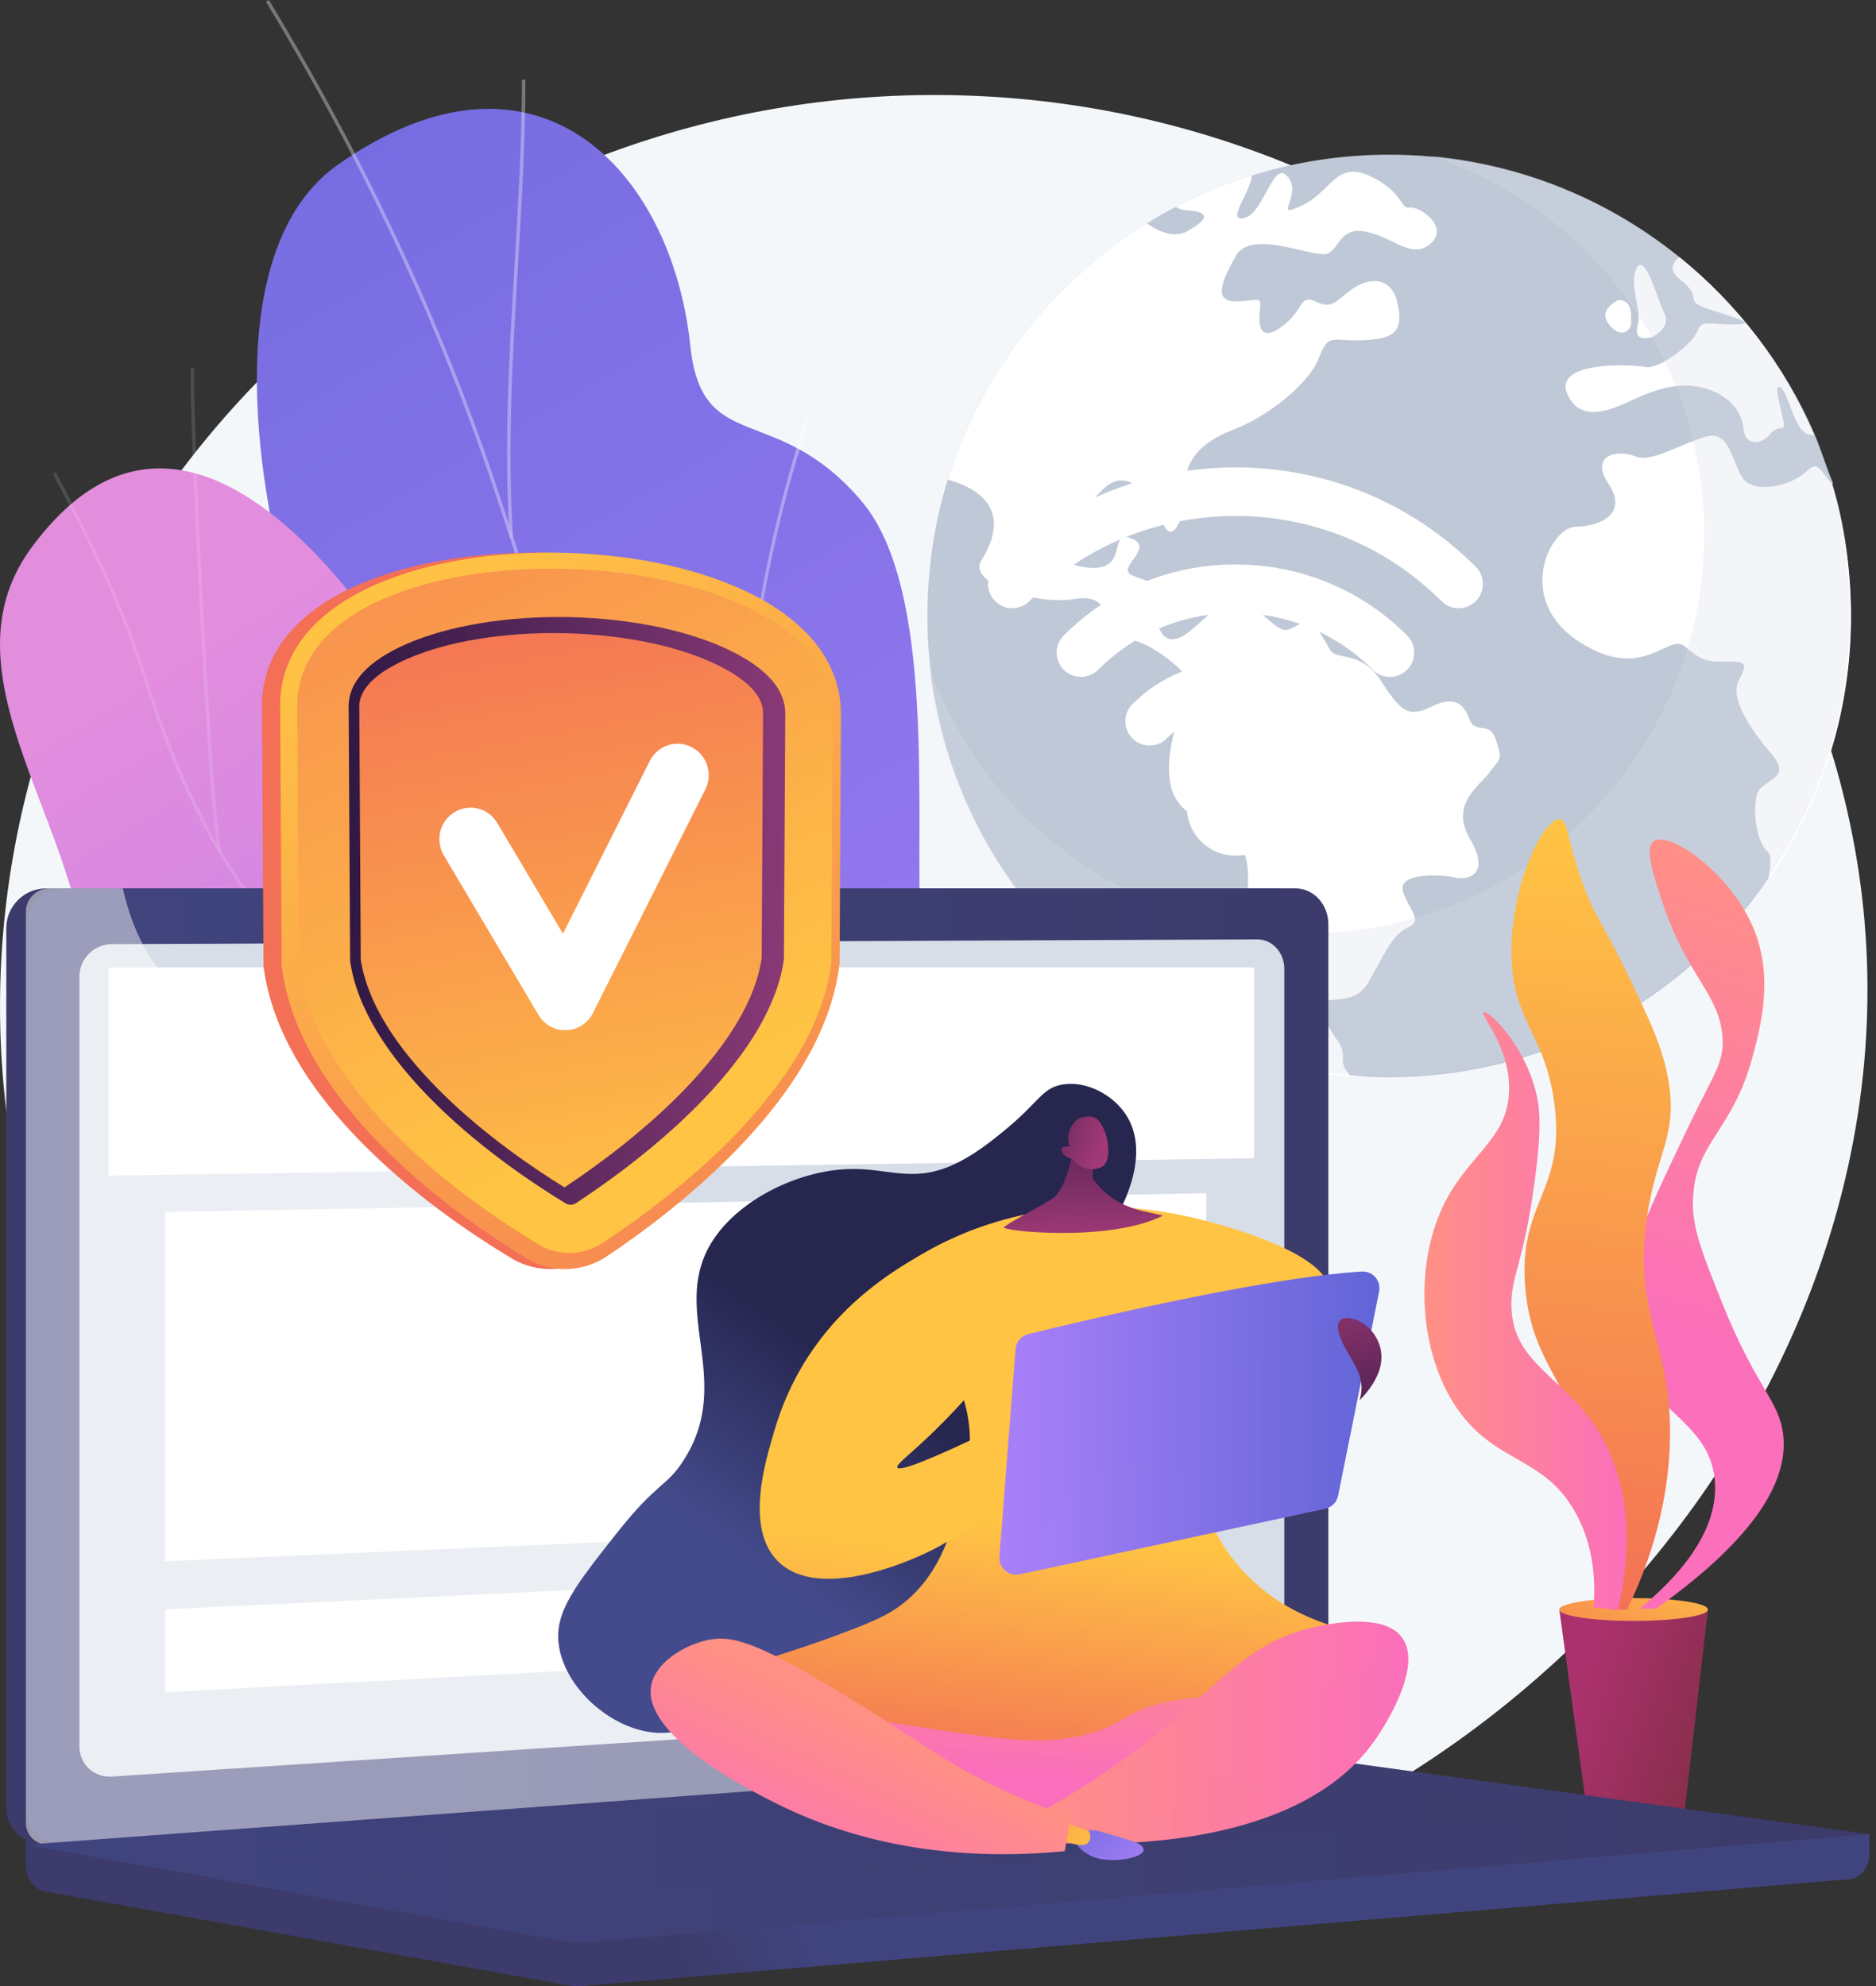 <svg width="255" height="270" viewBox="0 0 255 270" fill="none" xmlns="http://www.w3.org/2000/svg">
<rect x="0" y="0" width="255" height="270" fill="#333333" stroke="none"/>
<path d="M130.871 12.973C65.89 11.04 9.602 58.504 1.098 120.779C-8.202 188.871 42.974 250.135 105.944 259.949C184.265 272.155 260.233 201.546 253.414 124.946C248.272 67.234 196.924 14.937 130.871 12.973Z" fill="#F4F7FA"/>
<path d="M251.572 83.787C251.572 97.068 247.402 109.387 240.328 119.529C240.299 119.57 240.199 119.61 240.199 119.651V119.654C229.102 135.915 210.089 146.449 188.756 146.449C187.012 146.449 185.34 146.367 183.634 146.131C183.631 146.131 183.631 146.131 183.631 146.131C183.624 146.131 183.621 146.235 183.612 146.235C182.769 146.166 181.937 146.135 181.107 146.031C180.812 145.996 180.516 145.984 180.224 145.943C179.963 145.908 179.705 145.886 179.444 145.845C179.218 145.811 178.995 145.786 178.772 145.748C178.722 145.739 178.671 145.735 178.621 145.726C178.074 145.635 177.527 145.541 176.984 145.437C176.981 145.437 176.977 145.437 176.974 145.437C147.974 139.896 126.063 114.403 126.063 83.79C126.063 77.316 127.003 71.072 128.825 65.198C129.111 64.277 129.466 63.366 129.702 62.464V62.461C130.409 60.959 130.884 59.482 131.538 58.036C131.798 57.458 132.091 56.883 132.367 56.314C133.895 53.184 135.686 50.198 137.691 47.386C137.873 47.131 138.062 46.876 138.247 46.622C138.992 45.61 139.768 44.623 140.573 43.658C141.776 42.213 143.046 40.82 144.372 39.491C147.829 36.022 151.688 32.954 155.874 30.368C157.169 29.567 158.495 28.812 159.853 28.105C163.134 26.392 166.588 24.962 170.18 23.847C176.076 22.015 182.339 21.028 188.838 21.028C203.781 21.028 217.502 26.248 228.278 34.962C236.204 41.373 242.653 49.676 246.707 59.183C247.615 61.307 248.228 63.489 249.171 65.723V65.726C249.171 65.736 249.064 65.745 249.067 65.754C250.783 71.458 251.572 77.514 251.572 83.787Z" fill="#BFC8D6"/>
<path d="M183.637 146.339L183.644 146.335L183.637 146.339Z" fill="white"/>
<path d="M202.512 104.946C201.164 106.845 197 109.28 199.825 114.066C202.628 118.84 199.63 119.736 197.7 119.29C195.761 118.85 189.74 118.601 190.746 121.339C191.745 124.079 193.474 125.107 191.264 126.163C189.058 127.215 188.125 129.965 185.868 133.752C183.628 137.545 178.298 134.264 179.878 138.067C181.453 141.87 182.682 141.502 182.534 144.151C182.499 144.88 182.983 145.625 183.637 146.339C182.795 146.269 181.953 146.185 181.113 146.081C180.818 146.046 180.523 146.009 180.23 145.968C179.969 145.933 179.712 145.895 179.451 145.858C179.225 145.823 179.002 145.789 178.778 145.754C178.728 145.745 178.741 145.735 178.69 145.729C178.153 145.638 177.873 145.54 177.163 145.44V145.437C176.692 144.987 176.987 144.503 177.059 143.978C177.763 139.085 171.013 135.723 169.881 132.294C168.769 128.875 169.869 126.835 169.611 124C169.347 121.172 170.271 117.42 168.643 115.034C167.015 112.658 160.45 111.863 159.203 107.068C157.946 102.285 160.871 95.119 162.006 93.9C163.128 92.68 156.572 87.13 153.452 86.951C150.318 86.76 151.572 80.449 146.271 81.411C140.959 82.341 131.421 79.381 133.392 76.194C135.02 73.57 137.748 67.778 128.835 65.195C129.121 64.274 129.473 63.362 129.709 62.461V62.457C130.416 60.955 130.89 59.478 131.544 58.032C131.805 57.454 132.097 56.879 132.374 56.31C133.904 53.18 135.692 50.195 137.697 47.382C137.88 47.127 138.068 46.873 138.254 46.618C138.998 45.606 139.775 44.62 140.579 43.655C141.783 42.209 143.052 40.817 144.379 39.488C147.836 36.018 151.695 32.951 155.881 30.364C157.647 31.603 159.661 32.363 161.403 31.423C165.673 29.035 162.858 28.667 161.11 28.579C160.655 28.557 160.215 28.375 159.859 28.102C163.14 26.389 166.594 24.959 170.183 23.843C169.916 26.254 166.641 30.125 169.052 29.651C171.855 29.117 173.002 21.54 175.061 24.057C177.15 26.584 172.776 29.899 176.883 27.979C180.997 26.078 181.547 21.835 186.129 23.9C190.736 25.99 190.315 28.466 191.601 28.221C192.883 27.979 197.025 30.764 194.517 33.054C191.987 35.352 189.671 32.426 185.881 31.543C182.091 30.669 182.182 33.771 180.438 34.481C178.662 35.166 170.105 31.031 168.005 34.767C165.881 38.476 164.979 41.062 168.131 40.968C171.28 40.88 171.484 40.063 171.236 42.391C170.985 44.72 171.557 46.467 174.41 44.274C177.254 42.087 176.616 39.953 178.841 40.996C181.066 42.042 181.33 41.097 183.697 39.378C186.063 37.658 189.174 37.479 189.988 41.335C190.805 45.191 189.41 46.059 185.249 46.254C181.088 46.455 180.617 45.144 179.291 48.623C177.971 52.105 172.468 56.574 167.634 58.416C162.81 60.261 160.922 62.989 161.032 66.665C161.145 70.352 159.332 74.239 158.122 71.2C156.905 68.155 153.496 63.026 150.017 66.452C146.531 69.887 140.466 75.962 147.169 77.071C153.86 78.202 150.369 71.936 153.75 73.186C157.125 74.447 151.61 77.212 153.87 78.209C156.129 79.214 157.078 78.743 157.059 81.826C157.04 84.906 157.807 87.894 160.551 86.59C163.291 85.289 166.814 79.252 170.783 82.822C174.756 86.401 174.473 85.936 176.557 84.893C178.637 83.853 179.963 86.973 180.818 88.394C181.67 89.814 185.017 88.366 187.732 92.593C190.444 96.823 191.506 97.577 194.599 96.053C197.691 94.531 198.951 95.663 199.756 97.797C200.557 99.934 202.462 97.844 203.379 100.666C204.287 103.485 203.851 103.048 202.512 104.946Z" fill="white"/>
<path d="M213.1 53.705C210.909 49.004 221.764 49.532 223.684 49.893C225.614 50.214 230.142 46.675 230.717 45.028C231.308 43.372 232.279 44.158 235.714 44.111C239.149 44.073 236.113 43.297 232.336 42.052C228.565 40.811 231.789 40.685 228.31 37.938C226.814 36.735 227.286 35.713 228.282 34.956C236.208 41.367 242.543 49.67 246.597 59.177C246.484 59.142 246.374 59.123 246.274 59.12C243.869 59.108 243.338 53.79 242.1 52.753C240.878 51.719 242.135 55.673 242.433 57.297C242.735 58.925 241.773 57.555 240.576 59.048C239.372 60.544 237.198 60.569 237.003 58.328C236.802 56.091 235.227 53.894 232.028 52.873C228.829 51.851 226.06 52.69 223.461 53.693C220.875 54.683 215.306 58.372 213.1 53.705Z" fill="white"/>
<path d="M240.356 119.651C240.573 118.036 240.928 116.37 240.252 115.757C238.615 114.236 238.257 110.094 238.825 107.995C239.391 105.889 243.807 106.012 240.812 102.517C237.807 99.013 235.101 94.852 236.362 92.473C237.622 90.097 237.242 89.924 234.875 89.937C232.505 89.95 231.468 90.056 229.111 87.948C226.751 85.814 223.505 92.982 214.624 87.234C205.746 81.427 210.802 71.64 214.127 71.615C217.474 71.559 221.387 69.868 218.643 65.785C215.909 61.687 220.183 61.109 222.27 62.039C224.363 62.96 228.071 60.487 231.852 59.371C235.642 58.262 235.475 64.434 237.578 65.669C239.693 66.907 243.659 65.924 245.72 63.947C247.191 62.536 247.515 64.183 248.967 65.745C250.68 71.458 251.6 77.514 251.6 83.784C251.607 97.121 247.449 109.484 240.356 119.651Z" fill="white"/>
<path d="M224.469 45.879C224.473 45.876 227.238 44.625 226.236 42.614C225.242 40.6 223.665 34.431 222.515 36.376C221.355 38.328 223.065 42.121 222.691 43.758C222.314 45.395 222.304 46.257 224.469 45.879Z" fill="white"/>
<path d="M221.707 43.995C221.67 43.347 222.078 40.714 220.004 40.796C220.007 40.792 217.006 42.043 218.763 44.171C220.526 46.295 221.751 44.642 221.707 43.995Z" fill="white"/>
<path opacity="0.3" d="M251.406 83.677C251.406 96.958 247.317 109.278 240.246 119.419C240.218 119.46 240.202 119.501 240.202 119.542V119.545C228.87 135.805 210.007 146.289 188.678 146.289C186.934 146.289 185.18 146.157 183.471 145.921C183.467 145.921 183.467 145.921 183.467 145.921C183.461 145.921 183.458 146.075 183.449 146.075C182.606 146.006 181.774 145.997 180.944 145.896C180.648 145.862 180.353 145.862 180.061 145.821C179.8 145.786 179.542 145.77 179.281 145.73C179.055 145.695 178.832 145.673 178.609 145.635C178.559 145.626 178.508 145.623 178.458 145.616C177.911 145.525 177.364 145.434 176.821 145.327C176.818 145.327 176.814 145.327 176.811 145.327C149.995 140.205 129.241 118.002 126.268 90.484C132.556 108.523 148.106 122.078 167.223 125.855H167.229C167.697 126.091 168.169 126.044 168.643 126.122C168.687 126.129 168.731 126.144 168.775 126.151C168.967 126.182 169.162 126.214 169.357 126.242C169.58 126.276 169.803 126.305 170.029 126.333C170.284 126.371 170.535 126.393 170.793 126.421C171.51 126.509 172.229 126.672 172.955 126.732C172.961 126.732 172.965 126.801 172.971 126.801C172.971 126.801 172.971 126.801 172.974 126.801C174.448 126.801 175.919 126.921 177.427 126.921C186.638 126.921 195.315 124.579 202.911 120.538C210.504 116.496 217.012 110.673 221.877 103.652C221.877 103.615 221.937 103.567 221.959 103.53C228.068 94.774 231.642 84.127 231.642 72.659C231.642 67.244 230.846 62.012 229.366 57.078C229.363 57.068 229.344 57.059 229.344 57.05V57.046C228.873 55.117 228.112 53.231 227.33 51.399C223.826 43.187 218.373 36.022 211.525 30.485C206.513 26.43 200.765 23.253 194.514 21.185C207.182 22.351 218.76 27.285 228.119 34.853C236.044 41.264 242.459 49.567 246.513 59.073C247.421 61.198 247.999 63.379 248.942 65.613V65.617C248.942 65.626 248.87 65.635 248.873 65.645C250.582 71.349 251.406 77.405 251.406 83.677Z" fill="#D8DEE8"/>
<path d="M103.09 190.154C103.021 195.327 102.383 199.57 102.081 204.62C122.367 196.66 143.385 192.706 163.966 184.673C142.901 165.503 126.823 159.303 125.132 126.32C124.34 110.842 127.31 80.101 117.078 68.09C105.418 54.406 95.415 62.099 93.825 46.961C91.336 23.3 73.058 3.375 45.95 22.373C19.193 41.125 46.493 121.421 70.563 137.929C88.231 156.081 103.448 163.146 103.09 190.154Z" fill="url(#paint0_linear_4917_17385)"/>
<g opacity="0.7">
<g opacity="0.7">
<path opacity="0.7" d="M133.693 191.637L133.285 191.87C129.309 184.887 124.733 178.13 120.309 171.596L118.627 169.114C115.076 163.853 111.99 159.085 109.271 154.881C107.747 152.524 106.299 150.286 104.881 148.13C100.544 141.543 97.496 136.939 95.981 134.651L94.982 133.139C83.093 115.069 73.586 86.141 68.48 70.6C67.927 68.919 67.433 67.414 66.999 66.125C59.573 43.966 49.196 21.801 36.151 0.242L36.553 0C49.617 21.59 60.01 43.787 67.446 65.977C67.879 67.266 68.373 68.771 68.926 70.456C74.026 85.977 83.52 114.865 95.375 132.882L96.374 134.393C97.889 136.681 100.937 141.285 105.277 147.872C106.695 150.028 108.143 152.266 109.671 154.626C112.389 158.831 115.472 163.595 119.023 168.853L120.701 171.336C125.126 177.872 129.708 184.635 133.693 191.637Z" fill="#FCFDFE"/>
<path opacity="0.7" d="M111.449 158.404L111.044 158.643C103.756 146.327 100.155 128.926 100.632 108.319C101.031 91.154 104.319 72.326 109.649 56.66L110.092 56.81C99.762 87.178 95.774 131.92 111.449 158.404Z" fill="#FCFDFE"/>
<path opacity="0.7" d="M69.746 73.064L69.278 73.096C68.467 60.752 69.212 48.231 69.935 36.122C70.428 27.835 70.937 19.268 70.947 10.827H71.418C71.412 19.284 70.9 27.857 70.406 36.151C69.683 48.244 68.939 60.748 69.746 73.064Z" fill="#FCFDFE"/>
<path opacity="0.7" d="M83.253 110.723C72.04 97.681 51.113 85.302 38.47 84.231L38.511 83.762C51.258 84.84 72.333 97.295 83.612 110.415L83.253 110.723Z" fill="#FCFDFE"/>
</g>
</g>
<path d="M68.074 114.893C78.948 139.104 92.358 130.336 109.969 119.89C112.1 144.516 115.079 168.416 118.187 192.662C106.295 199.478 97.653 204.139 87.191 191.2C75.359 176.568 69.014 167.731 48.294 168.152C27.575 168.573 9.275 157.41 11.581 136.82C14.008 115.151 -9.273 92.923 4.253 74.484C27.823 42.357 56.751 89.683 68.074 114.893Z" fill="url(#paint1_linear_4917_17385)"/>
<g opacity="0.5">
<g opacity="0.5">
<path opacity="0.5" d="M109.592 162.637C87.804 157.533 69.79 152.671 52.844 140.66C36.625 129.164 26.785 115.06 19.934 93.498C16.386 82.326 12.581 74.723 7.178 64.397L7.593 64.18C13.005 74.525 16.82 82.146 20.381 93.356C27.197 114.814 36.986 128.847 53.115 140.276C69.991 152.237 87.961 157.083 109.695 162.178L109.592 162.637Z" fill="#FCFDFE"/>
<path opacity="0.5" d="M91.861 199.727L91.44 199.516C94.73 192.926 98.608 187.298 103.291 182.31C105.689 179.758 108.294 177.807 111.468 175.663L111.732 176.053C108.583 178.181 106.003 180.11 103.634 182.631C98.986 187.587 95.133 193.177 91.861 199.727Z" fill="#FCFDFE"/>
<path opacity="0.5" d="M63.593 147.369C47.147 143.485 28.348 145.886 10.651 154.129L10.453 153.705C28.244 145.415 47.153 143.004 63.7 146.914L63.593 147.369Z" fill="#FCFDFE"/>
<path opacity="0.5" d="M30.11 115.782L29.667 115.939C28.828 113.567 27.517 89.613 27.137 82.329C26.348 67.256 25.695 51.015 25.971 49.934L26.427 50.05C26.198 50.952 26.738 65.723 27.609 82.306C28.391 97.284 29.46 113.944 30.11 115.782Z" fill="#FCFDFE"/>
</g>
</g>
<path d="M228.938 246.681C228.835 247.574 228.401 248.293 227.829 248.52C226.399 249.082 224.551 249.296 222.389 249.296C220.195 249.299 218.319 249.076 216.88 248.504C216.327 248.284 215.899 247.599 215.783 246.738L211.952 218.806H232.16L228.938 246.681Z" fill="url(#paint2_linear_4917_17385)"/>
<path d="M222.053 220.364C227.633 220.364 232.157 219.669 232.157 218.812C232.157 217.954 227.633 217.259 222.053 217.259C216.473 217.259 211.949 217.954 211.949 218.812C211.949 219.669 216.473 220.364 222.053 220.364Z" fill="url(#paint3_linear_4917_17385)"/>
<path d="M222.889 218.702C223.624 218.702 224.359 218.702 225.095 218.702C240.242 207.919 243.008 200.207 242.373 194.974C241.814 190.348 238.721 188.702 234.124 177.218C231.38 170.374 230.01 166.951 230.117 163.233C230.349 155.11 235.497 154.05 238.288 143.434C239.4 139.204 241.245 132.193 237.973 125.364C234.466 118.039 226.726 112.963 224.784 114.365C223.495 115.295 224.768 119.088 226.031 122.85C229.372 132.812 233.684 135.097 234.124 140.92C234.394 144.519 232.926 145.993 229.645 152.863C223.002 166.772 219.413 174.292 220.846 181.618C222.807 191.637 232.48 192.693 233.102 201.417C233.608 208.513 227.703 214.71 222.889 218.702Z" fill="url(#paint4_linear_4917_17385)"/>
<path d="M212.047 111.379C209.944 111.1 205.362 120.022 205.447 129.607C205.529 138.918 209.938 140.279 211.261 149.877C212.939 162.067 206.292 163.255 207.333 175.176C208.285 186.081 214.089 187.878 217.389 202.831C218.844 209.421 219.036 215.056 218.96 218.859C219.693 218.859 220.428 218.859 221.16 218.859C225.651 209.534 226.786 201.791 226.974 196.389C227.458 182.586 221.946 179.245 223.832 165.748C225.086 156.775 228.04 154.538 226.817 147.049C226.063 142.432 224.158 138.491 221.003 131.964C217.989 125.732 216.553 124.387 214.718 118.922C213.011 113.837 213.087 111.517 212.047 111.379Z" fill="url(#paint5_linear_4917_17385)"/>
<path d="M216.603 218.544C216.877 215.182 216.723 210.402 214.246 205.816C210.076 198.095 203.715 199.053 198.533 192.146C193.084 184.88 192.204 173.271 195.705 164.962C199.067 156.976 205.104 155.204 205.133 147.991C205.155 142.158 201.132 137.957 201.676 137.62C202.235 137.275 206.789 141.542 208.608 147.834C209.322 150.292 209.614 153.057 208.608 160.562C207.091 171.894 205.381 173.371 205.447 177.532C205.582 186.288 214.202 187.366 218.646 197.174C220.661 201.624 222.285 208.519 219.903 218.859C218.803 218.755 217.703 218.651 216.603 218.544Z" fill="url(#paint6_linear_4917_17385)"/>
<path d="M254.105 249.346L3.521 247.165V253.623C3.521 255.377 4.614 256.866 6.094 257.13L76.952 269.845C77.794 269.996 78.646 270.037 79.495 269.965L251.383 255.468C252.917 255.339 254.108 253.843 254.108 252.042V249.346H254.105Z" fill="url(#paint7_linear_4917_17385)"/>
<path d="M173.439 238.879L6.28 250.692C3.288 250.903 0.855 248.659 0.855 245.674V126.176C0.855 123.194 3.288 120.774 6.28 120.774H173.439C175.903 120.774 177.895 122.961 177.895 125.658V233.684C177.895 236.381 175.903 238.706 173.439 238.879Z" fill="url(#paint8_linear_4917_17385)"/>
<path d="M176.104 238.878L8.945 250.691C5.953 250.901 3.521 248.658 3.521 245.672V126.175C3.521 123.193 5.953 120.773 8.945 120.773H176.104C178.568 120.773 180.56 122.96 180.56 125.656V233.683C180.56 236.379 178.568 238.705 176.104 238.878Z" fill="url(#paint9_linear_4917_17385)"/>
<path d="M170.896 231.263L15.205 241.523C12.769 241.684 10.793 239.839 10.793 237.407V132.784C10.793 130.348 12.769 128.365 15.205 128.356L170.896 127.711C172.929 127.702 174.573 129.493 174.573 131.712V227.004C174.573 229.223 172.929 231.128 170.896 231.263Z" fill="#D8DEE8"/>
<path d="M98.429 124.044C98.429 125.153 97.568 126.059 96.506 126.062C95.444 126.065 94.58 125.166 94.58 124.054C94.58 122.941 95.444 122.039 96.506 122.036C97.568 122.033 98.429 122.932 98.429 124.044Z" fill="white"/>
<path opacity="0.48" d="M135.83 206.106C122.942 199.173 112.81 207.957 103.033 199.289C97.106 194.035 100.016 190.116 92.719 182.262C84.639 173.563 79.378 176.489 71.258 168.658C60.991 158.758 66.126 151.059 57.282 143.95C46.553 135.33 34.982 143.309 24.771 135.04C20.365 131.474 17.948 126.288 16.688 120.776H6.695C4.944 120.776 3.521 122.196 3.521 123.947V247.819C3.521 249.569 4.941 250.889 6.695 250.763L177.059 238.67C177.895 238.611 178.637 238.123 179.111 237.416C166.641 236.961 158.979 232.781 154.08 228.46C144.501 220 146.16 211.662 135.83 206.106Z" fill="white"/>
<path d="M171.933 238.343L3.521 250.779L76.952 263.956C77.794 264.107 78.646 264.148 79.495 264.076L254.105 249.349L174.611 238.431C173.722 238.306 172.826 238.277 171.933 238.343Z" fill="url(#paint10_linear_4917_17385)"/>
<path opacity="0.3" d="M28.096 251.09L168.304 240.584L211.698 246.496L72.697 257.728L28.096 251.09Z" fill="url(#paint11_linear_4917_17385)"/>
<path d="M170.472 157.46L14.762 159.833V131.53H170.472V157.46Z" fill="white"/>
<path d="M121.097 207.944L22.449 212.25V164.764L121.097 162.988V207.944Z" fill="white"/>
<path d="M163.966 175.378L126.861 176.33V162.886L163.966 162.219V175.378Z" fill="white"/>
<path d="M163.966 206.074L126.861 207.693V181.09L163.966 180.034V206.074Z" fill="white"/>
<path d="M163.967 212.103L22.449 218.781V230.06L163.967 222.52V212.103Z" fill="white"/>
<path d="M75.123 172.526C73.159 172.583 71.242 172.089 69.583 171.093C64.526 168.064 57.056 163.057 50.334 156.505C41.805 148.189 36.905 139.739 35.834 131.439L35.818 131.31L35.61 95.898C35.61 88.9 40.177 83.218 48.747 79.487C55.827 76.404 65.211 74.874 75.126 75.163C84.925 75.446 93.992 77.47 100.705 80.839C108.684 84.843 112.87 90.471 112.87 97.143L112.681 130.98L112.666 131.106C111.685 139.054 107.179 147.269 99.209 155.575C92.817 162.237 85.595 167.517 80.632 170.788C78.986 171.869 77.084 172.47 75.123 172.526Z" fill="url(#paint12_linear_4917_17385)"/>
<path d="M77.069 172.527C75.13 172.583 73.241 172.09 71.603 171.094C66.613 168.064 59.24 163.058 52.609 156.505C44.193 148.19 39.356 139.739 38.3 131.439L38.285 131.311L38.081 95.899C38.081 88.9 42.584 83.218 51.041 79.488C58.027 76.405 67.289 74.874 77.072 75.163C86.742 75.446 95.689 77.47 102.311 80.839C110.183 84.843 114.312 90.472 114.312 97.143L114.124 130.981L114.108 131.106C113.14 139.054 108.693 147.269 100.827 155.575C94.52 162.238 87.392 167.517 82.496 170.789C80.877 171.87 79.001 172.47 77.069 172.527Z" fill="url(#paint13_linear_4917_17385)"/>
<path d="M40.412 95.924L40.62 131.156C42.939 149.132 64.067 163.689 73.269 169.217C75.906 170.801 79.274 170.707 81.892 168.985C90.902 163.058 110.871 148.133 113.005 130.848L113.193 97.105C113.193 72.071 40.412 69.783 40.412 95.924Z" fill="url(#paint14_linear_4917_17385)"/>
<path d="M77.59 163.79C77.421 163.793 77.166 163.765 76.908 163.611C73.118 161.316 65.774 156.511 59.385 150.235C52.483 143.457 48.502 136.866 47.59 130.675L47.389 96.024C47.399 92.699 50.029 89.855 55.189 87.577C60.95 85.034 69.127 83.702 77.59 83.903C85.969 84.101 93.91 85.788 99.41 88.519C104.275 90.933 106.735 93.78 106.742 96.989L106.553 130.44C105.702 136.43 101.965 142.888 95.406 149.676C89.24 156.059 82.034 161.118 78.269 163.579C78.014 163.743 77.757 163.783 77.59 163.79Z" fill="url(#paint15_linear_4917_17385)"/>
<path d="M76.726 161.421C72.901 159.064 66.097 154.513 60.161 148.671C53.675 142.288 49.922 136.163 49.039 130.497L48.838 96.047C48.844 93.671 51.028 91.49 55.315 89.592C60.771 87.175 68.587 85.903 76.726 86.085C84.787 86.267 92.383 87.857 97.606 90.441C101.663 92.449 103.715 94.636 103.722 96.955L103.533 130.283C102.706 135.783 99.165 141.795 92.974 148.19C87.222 154.13 80.535 158.904 76.726 161.421Z" fill="url(#paint16_linear_4917_17385)"/>
<path d="M76.823 140.06C75.34 140.06 73.964 139.274 73.197 137.979L60.331 116.291C59.127 114.261 59.775 111.628 61.779 110.408C63.781 109.189 66.384 109.846 67.587 111.876L76.519 126.933L88.326 103.447C89.388 101.339 91.937 100.496 94.02 101.571C96.104 102.646 96.933 105.226 95.871 107.338L80.598 137.718C79.9 139.107 78.511 140.003 76.974 140.056C76.921 140.06 76.874 140.06 76.823 140.06Z" fill="white"/>
<path d="M145.001 171.907C147.106 169.959 151.138 167.715 153.159 162.498C153.769 160.927 155.925 155.361 152.744 151.106C150.855 148.579 147.351 146.863 144.262 147.47C141.622 147.988 141.207 149.827 136.723 153.529C134.975 154.968 132.169 157.284 129.045 158.573C123.693 160.779 120.475 158.701 115.101 158.94C108.498 159.233 100.83 162.916 97.135 168.274C90.576 177.784 100.076 187.432 92.892 198.57C90.538 202.218 89.378 201.401 83.803 208.466C78.222 215.54 75.428 219.079 75.928 223.412C76.616 229.427 83.096 235.175 89.199 235.565C95.161 235.948 98.948 231.256 101.984 233.309C104.143 234.767 102.908 237.608 105.202 241.021C108.159 245.421 113.97 246.297 114.909 246.439C123.621 247.752 135.368 237.536 140.359 225.433C149.35 203.604 133.546 182.492 145.001 171.907Z" fill="url(#paint17_linear_4917_17385)"/>
<path d="M141.301 233.307L182.338 223.043L184.391 233.015L146.82 250.353L117.075 243.006L99.13 225.385L141.301 233.307Z" fill="url(#paint18_linear_4917_17385)"/>
<path opacity="0.3" d="M141.301 233.307L182.338 223.043L184.391 233.015L146.82 250.353L117.075 243.006L99.13 225.385L141.301 233.307Z" fill="url(#paint19_linear_4917_17385)"/>
<path d="M180.749 175.649C180.808 170.574 166.968 166.517 160.636 165.209C150.786 163.176 142.898 164.452 140.981 164.791C128.697 166.96 121.047 173.101 118.165 175.684C120.522 176.963 127.031 180.866 130.252 188.27C133.367 195.429 131.142 202.007 129.982 205.828C128.973 209.156 127.436 214.216 122.895 217.874C120.497 219.807 117.848 220.788 112.546 222.752C106.296 225.065 102.421 225.706 102.449 226.957C102.483 228.553 108.832 229.854 108.612 230.85C108.596 230.926 108.549 230.929 108.543 230.982C108.458 231.677 115.588 233.383 124.598 234.738C135.136 236.322 140.406 237.117 145.444 236.253C153.297 234.911 151.974 232.491 159.847 231.136C169.001 229.559 173.162 232.425 181.449 229.241C182.845 228.704 188.432 226.551 188.272 224.314C188.074 221.548 178.86 222.494 170.84 215.407C167.307 212.287 165.598 209.015 165.007 207.786C164.243 206.196 161.032 197.987 164.253 189.05C164.397 188.65 164.576 188.302 164.796 187.931C169.517 179.914 180.695 180.203 180.749 175.649Z" fill="url(#paint20_linear_4917_17385)"/>
<path d="M140.261 195.413C141.943 198.98 134.221 207.29 125.642 211.234C123.894 212.038 111.343 217.808 105.745 212.258C101.123 207.673 104.196 198.217 105.17 194.804C110.331 176.771 125.258 170.341 131.99 167.293C137.015 179.854 135.258 184.832 134.096 186.579C132.879 188.405 129.485 192.239 125.877 195.618C123.341 197.994 121.761 199.15 121.974 199.521C122.238 199.983 125.211 199.109 136.761 193.49C138.099 193.71 139.686 194.197 140.261 195.413Z" fill="url(#paint21_linear_4917_17385)"/>
<path d="M187.455 175.589L181.883 203.333C181.704 204.222 181.016 204.92 180.13 205.112L138.593 214.024C137.103 214.345 135.727 213.141 135.846 211.623L138.04 183.408C138.115 182.428 138.81 181.611 139.762 181.375C146.352 179.75 171.71 173.66 185.089 172.868C186.581 172.777 187.751 174.122 187.455 175.589Z" fill="url(#paint22_linear_4917_17385)"/>
<path d="M146.025 155.328C146.025 155.328 145.243 161.592 142.93 163.028C140.617 164.461 136.88 166.337 136.468 166.846C136.057 167.355 150.79 168.939 158.09 165.253C155.683 164.75 155.029 164.568 155.029 164.568C154.375 164.382 153.159 164.04 151.937 163.345C151.107 162.871 149.765 161.947 148.536 160.203L148.565 156.733L146.025 155.328Z" fill="url(#paint23_linear_4917_17385)"/>
<path d="M145.673 157.547C145.673 157.547 147.182 159.615 149.545 158.754C151.66 157.981 150.4 152.516 148.718 151.89C148.159 151.683 147.131 151.774 146.443 152.204C145.959 152.506 144.668 154.109 145.409 155.906C144.875 155.752 144.404 155.891 144.287 156.158C144.136 156.494 144.589 156.95 144.693 157.054C145.048 157.415 145.475 157.516 145.673 157.547Z" fill="url(#paint24_linear_4917_17385)"/>
<path opacity="0.3" d="M150.047 199.577C154.507 198.32 158.209 201.444 161.763 198.971C165.403 196.438 163.027 192.114 166.814 187.862C170.861 183.314 175.993 185.542 179.74 181.397C181.129 179.857 182.379 177.352 182.401 173.078C183.341 172.987 184.24 172.915 185.088 172.865C186.581 172.777 187.75 174.122 187.455 175.589L181.883 203.333C181.704 204.222 181.015 204.92 180.129 205.112L140.211 213.679C143.03 203.789 146.792 200.495 150.047 199.577Z" fill="url(#paint25_linear_4917_17385)"/>
<path d="M184.812 190.348C184.812 190.348 187.461 187.899 187.751 185.052C188.04 182.208 186.038 179.93 184.102 179.351C182.166 178.77 181.132 179.628 182.43 182.428C183.731 185.231 185.793 187.051 184.812 190.348Z" fill="url(#paint26_linear_4917_17385)"/>
<path d="M140.01 247.11C148.165 242.738 154.19 238.282 158.278 234.916C166.323 228.292 170.013 223.295 178.159 221.321C179.614 220.969 187.907 218.958 190.585 222.641C193.548 226.717 187.788 235.246 187.087 236.28C176.682 251.683 150.183 250.963 141.87 250.463C141.251 249.344 140.632 248.229 140.01 247.11Z" fill="url(#paint27_linear_4917_17385)"/>
<path opacity="0.3" d="M190.585 222.641C189.802 221.566 188.536 220.985 187.106 220.696C187.58 222.345 187.624 223.892 187.03 225.243C185.405 228.936 180.588 227.798 177.206 232.135C173.884 236.393 176.185 240.494 173.246 242.251C169.881 244.262 165.71 239.561 162.106 241.811C159.654 243.342 160.418 246.242 157.561 247.823C155.588 248.917 153.652 248.398 151.405 248.115C148.828 247.792 145.295 247.723 140.864 248.65C141.201 249.256 141.537 249.863 141.873 250.466C150.185 250.966 176.684 251.685 187.09 236.283C187.788 235.243 193.548 226.717 190.585 222.641Z" fill="url(#paint28_linear_4917_17385)"/>
<path d="M146.176 249.41C146.176 249.41 147.672 248.339 149.84 249.068C152.009 249.797 155.453 250.388 155.447 251.447C155.44 252.506 151.996 253.172 149.614 252.735C147.339 252.32 145.547 250.341 146.176 249.41Z" fill="url(#paint29_linear_4917_17385)"/>
<path d="M143.985 247.6L147.976 248.885C147.976 248.885 148.624 249.966 147.75 250.651C146.877 251.337 143.834 249.888 143.834 249.888L143.985 247.6Z" fill="url(#paint30_linear_4917_17385)"/>
<path d="M88.507 229.2C87.329 236.06 102.137 243.483 105.528 245.183C112.439 248.646 125.437 253.536 144.733 251.667C144.991 250.127 145.245 248.587 145.503 247.05C142.954 246.176 139.177 244.759 134.793 242.6C127.313 238.92 124.472 236.293 114.092 230.017C102.606 223.071 99.262 222.182 95.839 223.04C92.913 223.778 89.058 226.013 88.507 229.2Z" fill="url(#paint31_linear_4917_17385)"/>
<path d="M198.263 82.69C197.418 82.69 196.572 82.369 195.931 81.722C188.464 74.255 178.521 70.144 167.93 70.144C157.339 70.144 147.396 74.255 139.929 81.722C138.64 83.01 136.55 83.01 135.262 81.722C133.973 80.433 133.973 78.343 135.262 77.055C143.973 68.343 155.576 63.544 167.93 63.544C180.284 63.544 191.883 68.343 200.598 77.055C201.887 78.343 201.887 80.433 200.598 81.722C199.951 82.366 199.105 82.69 198.263 82.69Z" fill="white"/>
<path d="M188.93 92.023C188.084 92.023 187.239 91.703 186.598 91.055C181.62 86.077 174.992 83.337 167.93 83.337C160.869 83.337 154.241 86.077 149.263 91.055C147.974 92.344 145.884 92.344 144.596 91.055C143.307 89.767 143.307 87.677 144.596 86.388C150.818 80.166 159.106 76.737 167.93 76.737C176.755 76.737 185.039 80.166 191.265 86.388C192.553 87.677 192.553 89.767 191.265 91.055C190.617 91.7 189.772 92.023 188.93 92.023Z" fill="white"/>
<path d="M179.595 101.357C178.75 101.357 177.905 101.037 177.264 100.389C172.116 95.242 163.744 95.242 158.596 100.389C157.308 101.678 155.218 101.678 153.929 100.389C152.641 99.101 152.641 97.011 153.929 95.722C161.648 88.004 174.209 88.004 181.931 95.722C183.219 97.011 183.219 99.101 181.931 100.389C181.283 101.034 180.438 101.357 179.595 101.357Z" fill="white"/>
<path d="M167.927 116.323C166.164 116.323 164.508 115.635 163.26 114.39C162.012 113.146 161.327 111.486 161.327 109.723C161.327 107.96 162.015 106.304 163.26 105.056C164.504 103.812 166.164 103.124 167.927 103.124C169.69 103.124 171.346 103.812 172.594 105.056C173.838 106.301 174.526 107.96 174.526 109.723C174.526 111.486 173.841 113.142 172.594 114.39C171.349 115.635 169.69 116.323 167.927 116.323Z" fill="white"/>
<defs>
<linearGradient id="paint0_linear_4917_17385" x1="167.708" y1="236.567" x2="-10.39" y2="-71.395" gradientUnits="userSpaceOnUse">
<stop stop-color="#AA80F9"/>
<stop offset="0.996" stop-color="#6165D7"/>
</linearGradient>
<linearGradient id="paint1_linear_4917_17385" x1="29.674" y1="82.657" x2="135.411" y2="256.728" gradientUnits="userSpaceOnUse">
<stop offset="0.004" stop-color="#E38DDD"/>
<stop offset="1" stop-color="#9571F6"/>
</linearGradient>
<linearGradient id="paint2_linear_4917_17385" x1="214.573" y1="230.321" x2="240.373" y2="238.993" gradientUnits="userSpaceOnUse">
<stop stop-color="#AB316D"/>
<stop offset="1" stop-color="#792D3D"/>
</linearGradient>
<linearGradient id="paint3_linear_4917_17385" x1="226.205" y1="210.131" x2="215.834" y2="231.815" gradientUnits="userSpaceOnUse">
<stop stop-color="#FFC444"/>
<stop offset="0.996" stop-color="#F36F56"/>
</linearGradient>
<linearGradient id="paint4_linear_4917_17385" x1="244.811" y1="118.17" x2="225.955" y2="181.653" gradientUnits="userSpaceOnUse">
<stop stop-color="#FF9085"/>
<stop offset="1" stop-color="#FB6FBB"/>
</linearGradient>
<linearGradient id="paint5_linear_4917_17385" x1="220.358" y1="112.806" x2="211.244" y2="222.171" gradientUnits="userSpaceOnUse">
<stop stop-color="#FFC444"/>
<stop offset="0.996" stop-color="#F36F56"/>
</linearGradient>
<linearGradient id="paint6_linear_4917_17385" x1="193.619" y1="178.231" x2="221.087" y2="178.231" gradientUnits="userSpaceOnUse">
<stop stop-color="#FF9085"/>
<stop offset="1" stop-color="#FB6FBB"/>
</linearGradient>
<linearGradient id="paint7_linear_4917_17385" x1="109.367" y1="258.979" x2="91.764" y2="266.372" gradientUnits="userSpaceOnUse">
<stop stop-color="#40447E"/>
<stop offset="0.996" stop-color="#3C3B6B"/>
</linearGradient>
<linearGradient id="paint8_linear_4917_17385" x1="85.861" y1="181.398" x2="66.758" y2="189.422" gradientUnits="userSpaceOnUse">
<stop stop-color="#40447E"/>
<stop offset="0.996" stop-color="#3C3B6B"/>
</linearGradient>
<linearGradient id="paint9_linear_4917_17385" x1="3.521" y1="185.74" x2="180.561" y2="185.74" gradientUnits="userSpaceOnUse">
<stop stop-color="#40447E"/>
<stop offset="0.996" stop-color="#3C3B6B"/>
</linearGradient>
<linearGradient id="paint10_linear_4917_17385" x1="3.521" y1="251.209" x2="254.105" y2="251.209" gradientUnits="userSpaceOnUse">
<stop stop-color="#40447E"/>
<stop offset="0.996" stop-color="#3C3B6B"/>
</linearGradient>
<linearGradient id="paint11_linear_4917_17385" x1="28.095" y1="249.156" x2="211.696" y2="249.156" gradientUnits="userSpaceOnUse">
<stop stop-color="#40447E"/>
<stop offset="0.996" stop-color="#3C3B6B"/>
</linearGradient>
<linearGradient id="paint12_linear_4917_17385" x1="119.553" y1="72.452" x2="97.285" y2="93.854" gradientUnits="userSpaceOnUse">
<stop stop-color="#FFC444"/>
<stop offset="0.996" stop-color="#F36F56"/>
</linearGradient>
<linearGradient id="paint13_linear_4917_17385" x1="53.371" y1="77.329" x2="129.062" y2="201.127" gradientUnits="userSpaceOnUse">
<stop stop-color="#FFC444"/>
<stop offset="0.996" stop-color="#F36F56"/>
</linearGradient>
<linearGradient id="paint14_linear_4917_17385" x1="93.507" y1="147.815" x2="32.035" y2="24.207" gradientUnits="userSpaceOnUse">
<stop stop-color="#FFC444"/>
<stop offset="0.996" stop-color="#F36F56"/>
</linearGradient>
<linearGradient id="paint15_linear_4917_17385" x1="47.389" y1="123.835" x2="106.744" y2="123.835" gradientUnits="userSpaceOnUse">
<stop stop-color="#311944"/>
<stop offset="1" stop-color="#893976"/>
</linearGradient>
<linearGradient id="paint16_linear_4917_17385" x1="86.599" y1="169.277" x2="69.462" y2="75.879" gradientUnits="userSpaceOnUse">
<stop stop-color="#FFC444"/>
<stop offset="0.996" stop-color="#F36F56"/>
</linearGradient>
<linearGradient id="paint17_linear_4917_17385" x1="106.485" y1="215.067" x2="123.451" y2="191.032" gradientUnits="userSpaceOnUse">
<stop stop-color="#444B8C"/>
<stop offset="0.996" stop-color="#26264F"/>
</linearGradient>
<linearGradient id="paint18_linear_4917_17385" x1="142.572" y1="219.659" x2="140.727" y2="241.338" gradientUnits="userSpaceOnUse">
<stop stop-color="#FF9085"/>
<stop offset="1" stop-color="#FB6FBB"/>
</linearGradient>
<linearGradient id="paint19_linear_4917_17385" x1="142.572" y1="219.659" x2="140.727" y2="241.338" gradientUnits="userSpaceOnUse">
<stop stop-color="#FF9085"/>
<stop offset="1" stop-color="#FB6FBB"/>
</linearGradient>
<linearGradient id="paint20_linear_4917_17385" x1="147.569" y1="208.47" x2="142.953" y2="244.543" gradientUnits="userSpaceOnUse">
<stop stop-color="#FFC444"/>
<stop offset="0.996" stop-color="#F36F56"/>
</linearGradient>
<linearGradient id="paint21_linear_4917_17385" x1="120.64" y1="209.913" x2="115.523" y2="249.897" gradientUnits="userSpaceOnUse">
<stop stop-color="#FFC444"/>
<stop offset="0.099" stop-color="#FEBC46"/>
<stop offset="0.996" stop-color="#F36F56"/>
</linearGradient>
<linearGradient id="paint22_linear_4917_17385" x1="135.839" y1="193.469" x2="187.5" y2="193.469" gradientUnits="userSpaceOnUse">
<stop stop-color="#AA80F9"/>
<stop offset="0.996" stop-color="#6165D7"/>
</linearGradient>
<linearGradient id="paint23_linear_4917_17385" x1="146.861" y1="146.326" x2="147.326" y2="168.418" gradientUnits="userSpaceOnUse">
<stop stop-color="#311944"/>
<stop offset="1" stop-color="#A03976"/>
</linearGradient>
<linearGradient id="paint24_linear_4917_17385" x1="135.396" y1="150.536" x2="149.629" y2="155.94" gradientUnits="userSpaceOnUse">
<stop stop-color="#311944"/>
<stop offset="1" stop-color="#A03976"/>
</linearGradient>
<linearGradient id="paint25_linear_4917_17385" x1="140.211" y1="193.269" x2="187.5" y2="193.269" gradientUnits="userSpaceOnUse">
<stop stop-color="#AA80F9"/>
<stop offset="0.996" stop-color="#6165D7"/>
</linearGradient>
<linearGradient id="paint26_linear_4917_17385" x1="188.122" y1="199.193" x2="182.871" y2="172.397" gradientUnits="userSpaceOnUse">
<stop stop-color="#311944"/>
<stop offset="1" stop-color="#A03976"/>
</linearGradient>
<linearGradient id="paint27_linear_4917_17385" x1="140.01" y1="235.559" x2="191.426" y2="235.559" gradientUnits="userSpaceOnUse">
<stop stop-color="#FF9085"/>
<stop offset="1" stop-color="#FB6FBB"/>
</linearGradient>
<linearGradient id="paint28_linear_4917_17385" x1="140.01" y1="235.678" x2="191.426" y2="235.678" gradientUnits="userSpaceOnUse">
<stop stop-color="#FF9085"/>
<stop offset="1" stop-color="#FB6FBB"/>
</linearGradient>
<linearGradient id="paint29_linear_4917_17385" x1="154.57" y1="255.565" x2="144.674" y2="243.25" gradientUnits="userSpaceOnUse">
<stop stop-color="#AA80F9"/>
<stop offset="0.996" stop-color="#6165D7"/>
</linearGradient>
<linearGradient id="paint30_linear_4917_17385" x1="148.494" y1="252.64" x2="134.859" y2="235.487" gradientUnits="userSpaceOnUse">
<stop stop-color="#FFC444"/>
<stop offset="0.996" stop-color="#F36F56"/>
</linearGradient>
<linearGradient id="paint31_linear_4917_17385" x1="119.14" y1="234.983" x2="107.811" y2="258.548" gradientUnits="userSpaceOnUse">
<stop stop-color="#FF9085"/>
<stop offset="1" stop-color="#FB6FBB"/>
</linearGradient>
</defs>
</svg>
